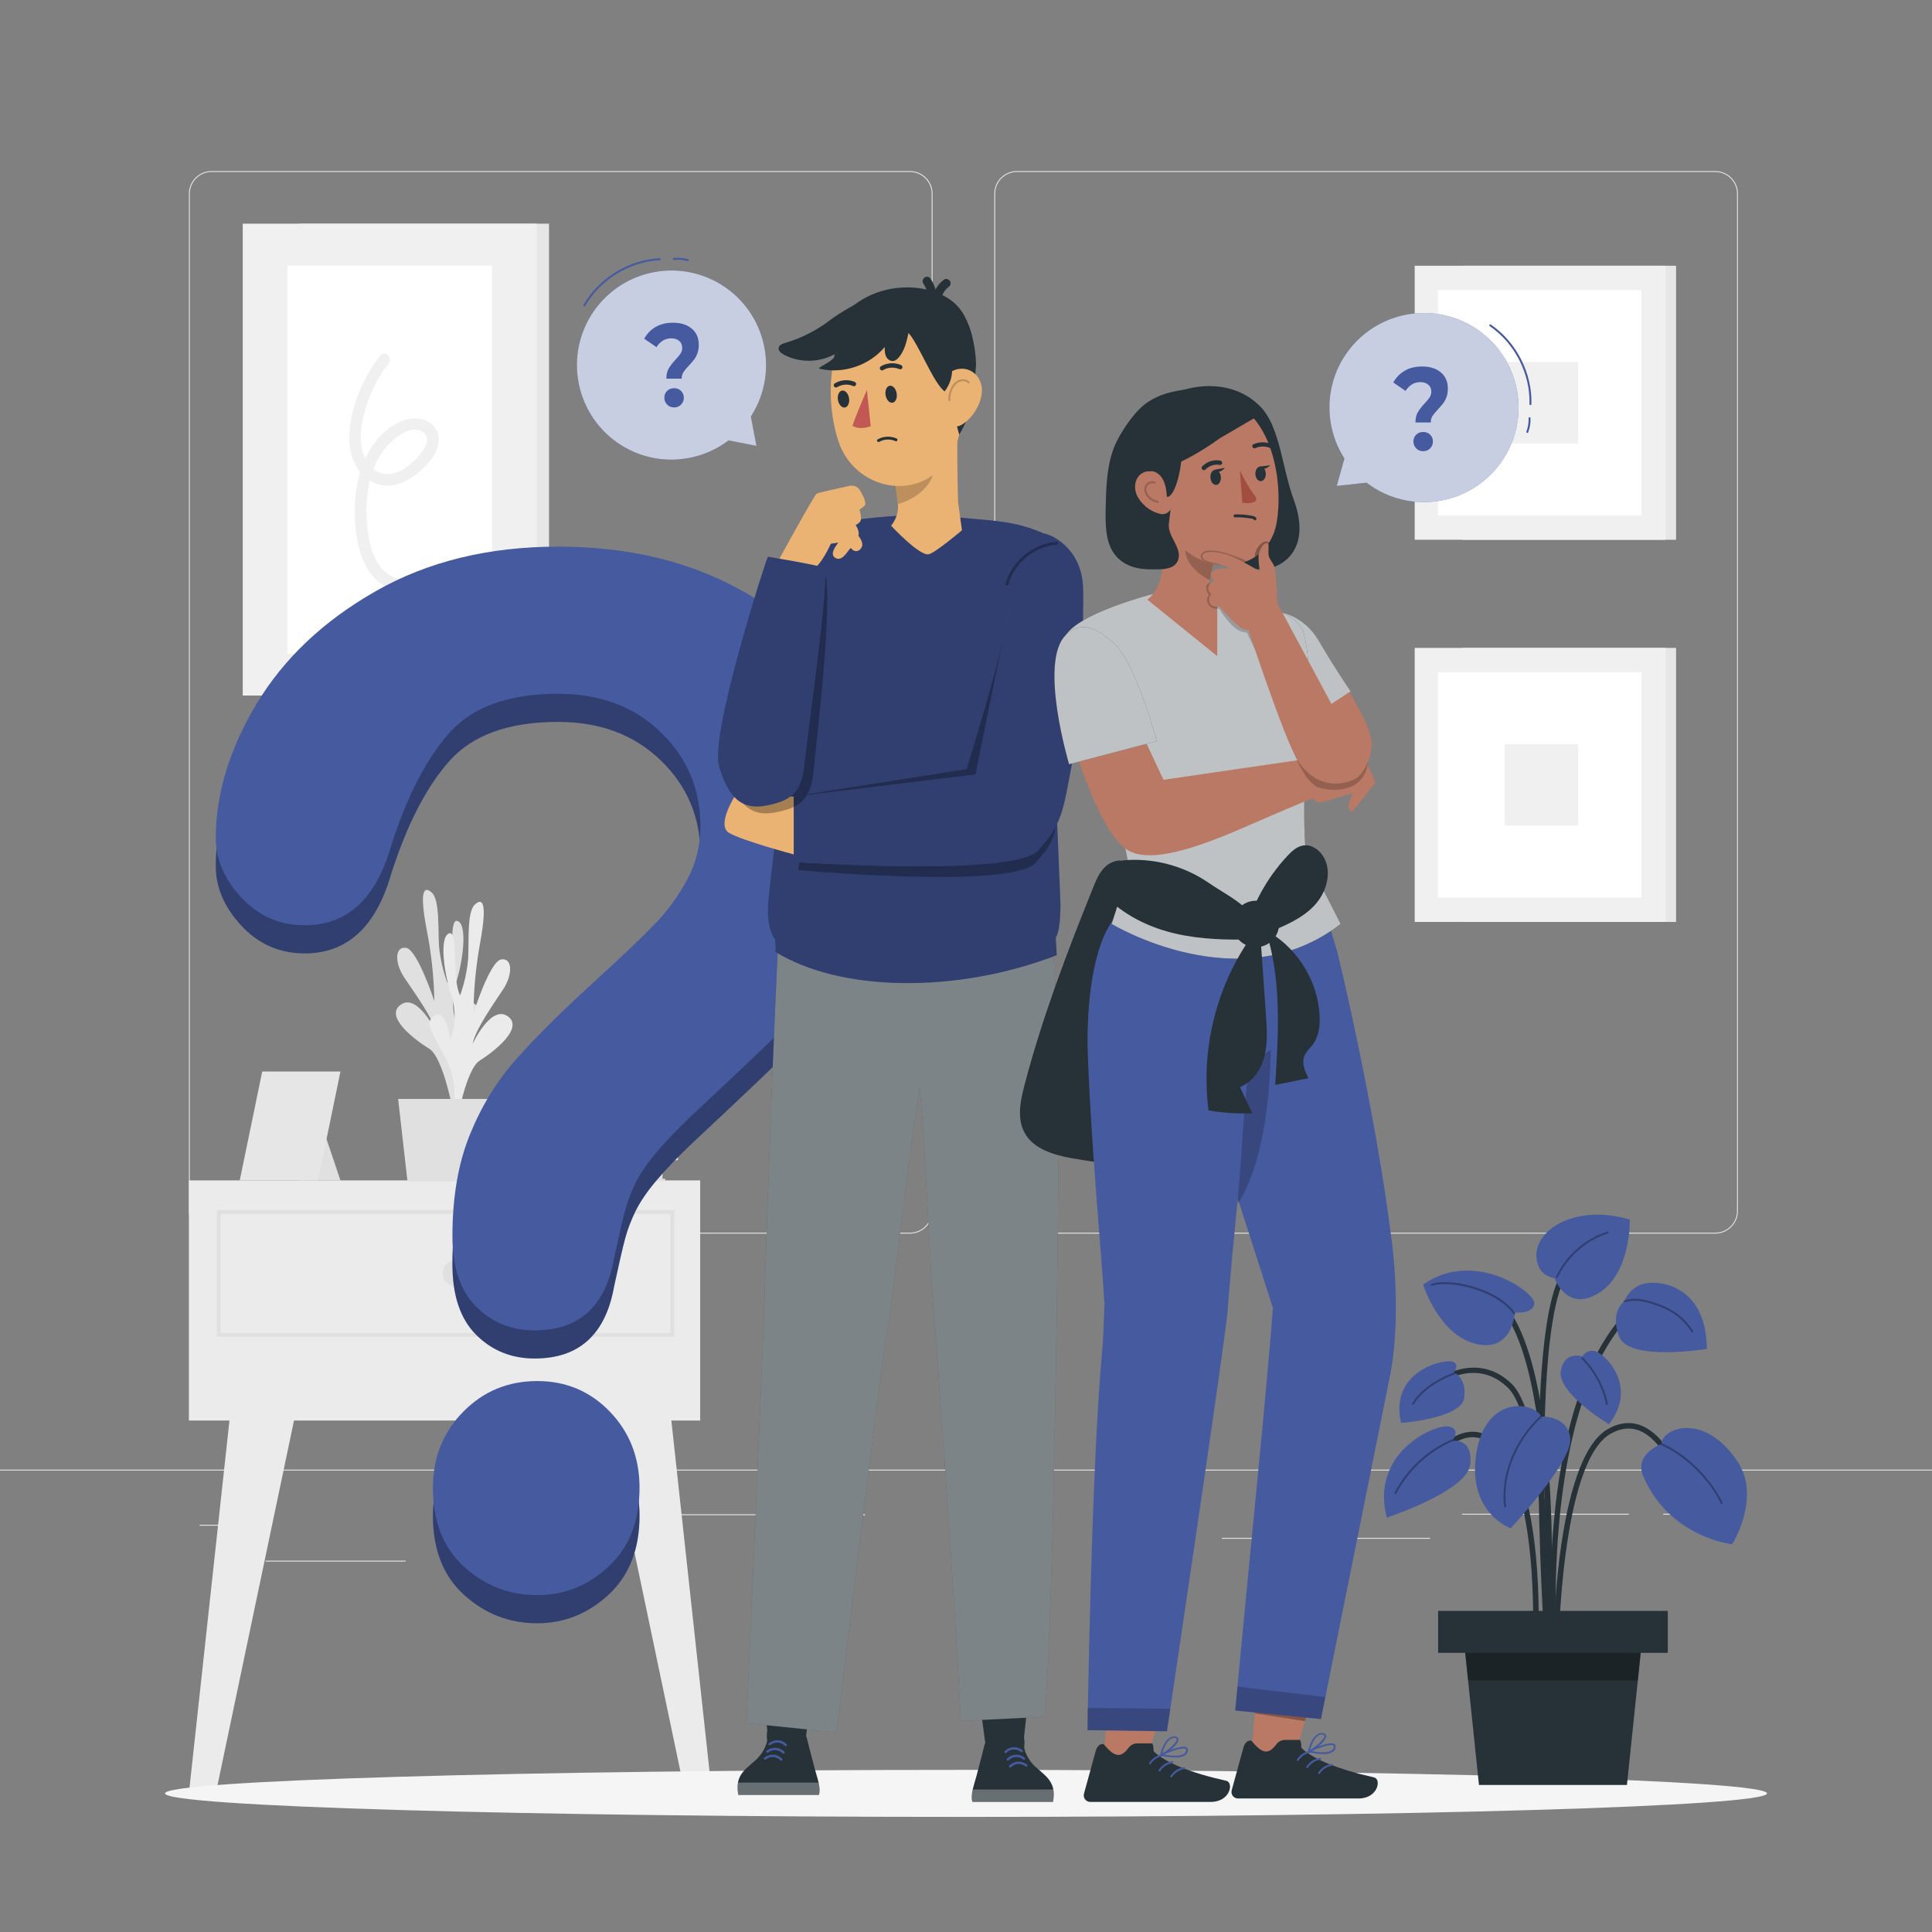 <svg xmlns="http://www.w3.org/2000/svg" viewBox="0 0 500 500"><rect x="0" y="0" width="500" height="500" fill="#808080" stroke="none"/><g id="freepik--background-complete--inject-1"><g><g><g><path d="M443.92,319.263h-180.746c-3.232,0-5.862-2.63-5.862-5.862V50.127c0-3.232,2.63-5.862,5.862-5.862h180.746c3.232,0,5.862,2.629,5.862,5.862V313.401c0,3.232-2.63,5.862-5.862,5.862ZM263.174,44.515c-3.095,0-5.612,2.518-5.612,5.612V313.401c0,3.095,2.518,5.612,5.612,5.612h180.746c3.095,0,5.612-2.518,5.612-5.612V50.127c0-3.094-2.518-5.612-5.612-5.612h-180.746Z" style="fill:#e0e0e0;"></path><path d="M235.493,319.263H54.746c-3.232,0-5.862-2.63-5.862-5.862V50.127c0-3.232,2.629-5.862,5.862-5.862H235.493c3.232,0,5.862,2.629,5.862,5.862V313.401c0,3.232-2.63,5.862-5.862,5.862ZM54.746,44.515c-3.094,0-5.612,2.518-5.612,5.612V313.401c0,3.095,2.518,5.612,5.612,5.612H235.493c3.095,0,5.612-2.518,5.612-5.612V50.127c0-3.094-2.518-5.612-5.612-5.612H54.746Z" style="fill:#e0e0e0;"></path></g><rect x="0" y="380.332" width="500" height=".25" style="fill:#e0e0e0;"></rect></g><rect x="51.672" y="394.597" width="16.06" height=".25" style="fill:#e0e0e0;"></rect><rect x="170.352" y="391.887" width="53.53" height=".25" style="fill:#e0e0e0;"></rect><rect x="68.732" y="403.887" width="36.25" height=".25" style="fill:#e0e0e0;"></rect><rect x="378.352" y="391.757" width="43.19" height=".25" style="fill:#e0e0e0;"></rect><rect x="430.452" y="391.757" width="6.33" height=".25" style="fill:#e0e0e0;"></rect><rect x="316.212" y="397.987" width="53.89" height=".25" style="fill:#e0e0e0;"></rect></g><g><g><rect x="77.312" y="57.889" width="64.777" height="122.118" style="fill:#e6e6e6;"></rect><rect x="62.819" y="57.889" width="76.091" height="122.118" style="fill:#f0f0f0;"></rect><rect x="74.384" y="68.736" width="52.924" height="100.424" style="fill:#fff;"></rect></g><path d="M98.435,91.991c-2.663,3.394-4.756,7.137-6.16,11.223-1.411,4.106-2.323,8.721-1.634,13.054,.588,3.694,2.78,7.272,6.326,8.755,3.812,1.595,7.814,.073,10.873-2.365,2.837-2.261,6.504-6.206,5.553-10.168-.991-4.131-5.924-4.948-9.327-3.562-7.815,3.183-11.522,12.159-12.117,20.018-.628,8.31,.72,22.008,10.987,23.855,1.888,.34,2.698-2.551,.798-2.893-7.323-1.317-8.59-10.26-8.848-16.343-.287-6.768,1.096-14.016,6.093-18.946,1.946-1.92,5.453-4.562,8.274-2.917,3.262,1.903-.472,5.995-2.162,7.631-2.15,2.08-5.216,4.023-8.327,3.157-2.928-.815-4.639-3.756-5.154-6.579-.703-3.85,.258-8.053,1.489-11.7,1.228-3.636,3.088-7.079,5.458-10.1,1.179-1.502-.93-3.64-2.121-2.121h0Z" style="fill:#f0f0f0;"></path></g><g><rect x="378.494" y="68.776" width="55.273" height="70.916" style="fill:#e6e6e6;"></rect><rect x="366.128" y="68.776" width="64.927" height="70.916" style="fill:#f0f0f0;"></rect><rect x="372.114" y="75.075" width="52.672" height="58.318" style="fill:#fff;"></rect><rect x="389.416" y="93.709" width="19.013" height="21.051" style="fill:#f0f0f0;"></rect></g><g><rect x="378.494" y="167.679" width="55.273" height="70.916" style="fill:#e6e6e6;"></rect><rect x="366.128" y="167.679" width="64.927" height="70.916" style="fill:#f0f0f0;"></rect><rect x="372.114" y="173.978" width="52.672" height="58.318" style="fill:#fff;"></rect><rect x="389.416" y="192.611" width="19.013" height="21.051" style="fill:#f0f0f0;"></rect></g><g><rect x="48.884" y="305.486" width="132.323" height="62.147" style="fill:#ebebeb;"></rect><polygon points="59.702 364.694 48.884 464.128 55.846 464.128 76.671 364.852 59.702 364.694" style="fill:#ebebeb;"></polygon><polygon points="173.427 364.694 184.245 464.128 177.284 464.128 156.459 364.852 173.427 364.694" style="fill:#ebebeb;"></polygon><g><polygon points="82.299 288.235 88.107 305.486 77.372 305.486 82.299 288.235" style="fill:#e0e0e0;"></polygon><polygon points="62.044 305.486 82.299 305.486 88.107 277.313 67.865 277.313 62.044 305.486" style="fill:#e6e6e6;"></polygon></g><g><path d="M119.133,287.004c-2.138-5.185-1.946-11.039,.527-16.073,4.242-7.905,5.481-9.855,2.635-11.488-2.846-1.634-3.926,6.376-3.926,6.376-1.349-3.617-1.487-7.574-.395-11.277,1.871-5.77,3.057-15.177,.474-16.178-2.582-1.001-.474,11.725-2.635,16.073-1.134-3.054-1.869-6.243-2.187-9.486-.29-4.638,.184-12.015-1.845-13.912-2.029-1.897-3.32-.606-1.344,9.617,1.197,6.078,1.858,12.25,1.976,18.444,0,0-4.4-13.412-7.351-13.807-2.951-.395-2.951,3.952-.421,7.72s7.404,10.54,8.221,13.991c0,0-4.848-10.091-9.169-6.982-4.321,3.109,3.768,9.169,7.378,11.383,3.61,2.213,6.139,16.02,6.139,16.02l1.923-.421Z" style="fill:#e0e0e0;"></path><path d="M116.208,290.192c2.069-5.204,1.81-11.046-.711-16.047-4.348-7.905-5.586-9.775-2.899-11.435,2.688-1.66,4.005,6.324,4.005,6.324,1.296-3.643,1.389-7.605,.264-11.304-1.95-5.744-3.241-15.124-.685-16.152,2.556-1.028,.632,11.699,2.898,16.02,1.1-3.068,1.8-6.265,2.082-9.512,.237-4.637-.316-12.015,1.687-13.938,2.002-1.923,3.32-.659,1.449,9.617-1.119,6.086-1.709,12.257-1.765,18.444,0,0,4.242-13.464,7.193-13.912,2.951-.448,3.004,3.926,.501,7.72-2.503,3.794-7.272,10.54-7.905,14.123,0,0,4.69-10.171,9.064-7.141,4.374,3.03-3.663,9.248-7.246,11.488-3.583,2.24-5.955,16.125-5.955,16.125l-1.976-.421Z" style="fill:#ebebeb;"></path><polygon points="132.861 284.395 103.034 284.395 105.458 305.738 130.463 305.738 132.861 284.395" style="fill:#e0e0e0;"></polygon></g><path d="M171.458,300.931v4.139h.668v.668h-30.937c-1.512,0-2.737-1.226-2.737-2.737s1.226-2.737,2.737-2.737h30.937v.668h-.668Z" style="fill:#e0e0e0;"></path><path d="M174.783,295.457v4.139h.668v.668h-30.937c-1.512,0-2.737-1.225-2.737-2.737s1.226-2.737,2.737-2.737h30.937v.668h-.668Z" style="fill:#e0e0e0;"></path><path d="M174.783,295.457v4.139h-14.954c-1.14-.007-2.062-.93-2.07-2.07-.007-1.136,.907-2.062,2.043-2.07,.009-0,.018-0,.027,0h14.954Z" style="fill:#fff; isolation:isolate;"></path><path d="M170.604,289.983v4.139h.668v.668h-30.937c-1.512,0-2.737-1.226-2.737-2.737s1.225-2.737,2.737-2.737h30.937v.668h-.668Z" style="fill:#e0e0e0;"></path><path d="M170.604,289.983v4.139h.668v.668h-15.555c-1.512,0-2.737-1.226-2.737-2.737s1.226-2.737,2.737-2.737h15.622v.668h-.734Z" style="fill:#e6e6e6; isolation:isolate;"></path><path d="M170.604,289.983v4.139h-14.887c-1.15,.03-2.106-.879-2.136-2.029l-.001-.028c-.016-1.135,.892-2.069,2.028-2.084,.036-.001,.072-0,.109,.001h14.887Z" style="fill:#fff; isolation:isolate;"></path><path d="M174.511,345.96H56.109v-32.804h118.402v32.804Zm-117.402-1h116.402v-30.804H57.109v30.804Z" style="fill:#e0e0e0;"></path><path d="M121.356,329.558c0,1.882-1.526,3.408-3.408,3.408-1.882,0-3.408-1.526-3.408-3.408,0-1.882,1.526-3.408,3.408-3.408,1.882,0,3.408,1.526,3.408,3.408Z" style="fill:#e0e0e0;"></path></g></g><g id="freepik--Shadow--inject-1"><path d="M457.297,464.128c0,3.361-92.81,6.086-207.297,6.086s-207.297-2.725-207.297-6.086,92.81-6.086,207.297-6.086,207.297,2.725,207.297,6.086Z" style="fill:#f5f5f5;"></path></g><g id="freepik--Question_Mark--inject-1"><g><g><path d="M139.042,420.096c-7.224,0-13.53-2.44-18.918-7.319-5.388-4.879-8.082-11.701-8.082-20.474,0-7.782,2.605-14.329,7.816-19.641,5.21-5.309,11.605-7.968,19.184-7.968,7.46,0,13.737,2.658,18.829,7.968,5.092,5.312,7.638,11.858,7.638,19.641,0,8.647-2.664,15.443-7.993,20.382-5.329,4.939-11.487,7.412-18.474,7.412Z" style="fill:#465A9F;"></path><path d="M55.846,224.176c0-11.429,3.518-23.008,10.553-34.737,7.035-11.729,17.299-21.444,30.793-29.143,13.494-7.697,29.236-11.549,47.227-11.549,16.723,0,31.485,3.221,44.287,9.654,12.802,6.436,22.691,15.188,29.669,26.256,6.977,11.07,10.466,23.098,10.466,36.091,0,10.226-1.989,19.191-5.968,26.888-3.979,7.699-8.707,14.346-14.185,19.94-5.478,5.594-15.31,15.008-29.496,28.241-3.921,3.729-7.064,7.01-9.428,9.835-2.364,2.827-4.123,5.414-5.276,7.76s-2.047,4.692-2.682,7.038c-.634,2.346-1.586,6.469-2.854,12.361-2.191,12.514-9.053,18.767-20.586,18.767-5.997,0-11.043-2.045-15.137-6.135-4.094-4.088-6.141-10.166-6.141-18.226,0-10.105,1.499-18.858,4.498-26.256,2.999-7.399,6.978-13.895,11.937-19.489,4.959-5.594,11.648-12.241,20.067-19.94,7.381-6.737,12.715-11.82,16.002-15.248s6.055-7.246,8.304-11.459c2.249-4.211,3.373-8.78,3.373-13.714,0-9.624-3.431-17.745-10.293-24.361-6.862-6.614-15.714-9.925-26.555-9.925-12.686,0-22.028,3.338-28.025,10.015-5.997,6.677-11.072,16.512-15.223,29.504-3.921,13.597-11.36,20.391-22.316,20.391-6.458,0-11.908-2.373-16.348-7.128-4.44-4.752-6.66-9.895-6.66-15.429Z" style="fill:#465A9F;"></path></g><g style="opacity:.3;"><path d="M139.042,420.096c-7.224,0-13.53-2.44-18.918-7.319-5.388-4.879-8.082-11.701-8.082-20.474,0-7.782,2.605-14.329,7.816-19.641,5.21-5.309,11.605-7.968,19.184-7.968,7.46,0,13.737,2.658,18.829,7.968,5.092,5.312,7.638,11.858,7.638,19.641,0,8.647-2.664,15.443-7.993,20.382-5.329,4.939-11.487,7.412-18.474,7.412Z"></path><path d="M55.846,224.176c0-11.429,3.518-23.008,10.553-34.737,7.035-11.729,17.299-21.444,30.793-29.143,13.494-7.697,29.236-11.549,47.227-11.549,16.723,0,31.485,3.221,44.287,9.654,12.802,6.436,22.691,15.188,29.669,26.256,6.977,11.07,10.466,23.098,10.466,36.091,0,10.226-1.989,19.191-5.968,26.888-3.979,7.699-8.707,14.346-14.185,19.94-5.478,5.594-15.31,15.008-29.496,28.241-3.921,3.729-7.064,7.01-9.428,9.835-2.364,2.827-4.123,5.414-5.276,7.76s-2.047,4.692-2.682,7.038c-.634,2.346-1.586,6.469-2.854,12.361-2.191,12.514-9.053,18.767-20.586,18.767-5.997,0-11.043-2.045-15.137-6.135-4.094-4.088-6.141-10.166-6.141-18.226,0-10.105,1.499-18.858,4.498-26.256,2.999-7.399,6.978-13.895,11.937-19.489,4.959-5.594,11.648-12.241,20.067-19.94,7.381-6.737,12.715-11.82,16.002-15.248s6.055-7.246,8.304-11.459c2.249-4.211,3.373-8.78,3.373-13.714,0-9.624-3.431-17.745-10.293-24.361-6.862-6.614-15.714-9.925-26.555-9.925-12.686,0-22.028,3.338-28.025,10.015-5.997,6.677-11.072,16.512-15.223,29.504-3.921,13.597-11.36,20.391-22.316,20.391-6.458,0-11.908-2.373-16.348-7.128-4.44-4.752-6.66-9.895-6.66-15.429Z"></path></g><g><path d="M139.042,412.817c-7.224,0-13.53-2.44-18.918-7.319-5.388-4.879-8.082-11.702-8.082-20.474,0-7.782,2.605-14.329,7.816-19.641,5.21-5.309,11.605-7.968,19.184-7.968,7.46,0,13.737,2.658,18.829,7.968,5.092,5.312,7.638,11.858,7.638,19.641,0,8.647-2.664,15.443-7.993,20.382-5.329,4.939-11.487,7.412-18.474,7.412Z" style="fill:#465A9F;"></path><path d="M55.846,216.898c0-11.429,3.518-23.008,10.553-34.737,7.035-11.73,17.299-21.444,30.793-29.143,13.494-7.697,29.236-11.549,47.227-11.549,16.723,0,31.485,3.221,44.287,9.654,12.802,6.436,22.691,15.188,29.669,26.256,6.977,11.07,10.466,23.098,10.466,36.091,0,10.226-1.989,19.191-5.968,26.888-3.979,7.699-8.707,14.346-14.185,19.94-5.478,5.594-15.31,15.008-29.496,28.241-3.921,3.729-7.064,7.01-9.428,9.835-2.364,2.827-4.123,5.414-5.276,7.76s-2.047,4.692-2.682,7.038c-.634,2.346-1.586,6.469-2.854,12.361-2.191,12.514-9.053,18.767-20.586,18.767-5.997,0-11.043-2.045-15.137-6.135-4.094-4.088-6.141-10.166-6.141-18.226,0-10.105,1.499-18.858,4.498-26.256s6.978-13.895,11.937-19.489c4.959-5.594,11.648-12.241,20.067-19.94,7.381-6.737,12.715-11.82,16.002-15.248,3.287-3.429,6.055-7.246,8.304-11.459,2.249-4.211,3.373-8.78,3.373-13.714,0-9.624-3.431-17.745-10.293-24.361-6.862-6.614-15.714-9.925-26.555-9.925-12.686,0-22.028,3.338-28.025,10.015-5.997,6.677-11.072,16.512-15.223,29.504-3.921,13.597-11.36,20.391-22.316,20.391-6.458,0-11.908-2.373-16.348-7.128-4.44-4.752-6.66-9.895-6.66-15.429Z" style="fill:#465A9F;"></path></g></g></g><g id="freepik--Speech_Bubble_2--inject-1"><g><g><path d="M383.052,85.786c-10.874-8.024-26.195-5.714-34.219,5.161-6.195,8.395-6.206,19.428-.896,27.72l-1.977,7.079,7.72-.837c.108,.083,.204,.176,.314,.257,10.874,8.024,26.195,5.713,34.219-5.161,8.024-10.875,5.714-26.195-5.161-34.219Z" style="fill:#465A9F;"></path><path d="M383.052,85.786c-10.874-8.024-26.195-5.714-34.219,5.161-6.195,8.395-6.206,19.428-.896,27.72l-1.977,7.079,7.72-.837c.108,.083,.204,.176,.314,.257,10.874,8.024,26.195,5.713,34.219-5.161,8.024-10.875,5.714-26.195-5.161-34.219Z" style="fill:#fff; opacity:.7;"></path><path d="M396.079,104.835h-.008c-.138-.004-.246-.12-.242-.257,.232-7.838-3.807-15.755-10.288-20.168-.114-.078-.144-.233-.066-.347,.078-.115,.233-.143,.348-.066,6.619,4.507,10.743,12.591,10.507,20.596-.004,.136-.115,.243-.25,.243Z" style="fill:#465A9F;"></path><path d="M395.261,112.046c-.03,0-.061-.005-.09-.017-.129-.05-.193-.194-.144-.323,.422-1.095,.617-2.293,.565-3.466-.006-.138,.101-.255,.239-.261,.141-.004,.255,.101,.261,.239,.055,1.242-.152,2.51-.599,3.668-.038,.099-.133,.16-.233,.16Z" style="fill:#465A9F;"></path></g><path d="M366.935,106.677c.412-.7,1.013-1.472,1.801-2.317,.579-.618,1.003-1.138,1.275-1.56,.272-.422,.408-.901,.408-1.437,0-.761-.259-1.364-.776-1.807-.517-.443-1.205-.664-2.064-.664-.825,0-1.556,.201-2.196,.603-.64,.401-1.179,.963-1.617,1.683l-3.182-2.193c.737-1.318,1.731-2.338,2.984-3.059,1.253-.721,2.739-1.081,4.457-1.081,2.016,0,3.633,.505,4.851,1.514,1.218,1.009,1.827,2.409,1.827,4.202,0,.845-.118,1.586-.355,2.224-.237,.638-.525,1.179-.868,1.621-.341,.443-.784,.953-1.327,1.53-.648,.679-1.122,1.251-1.42,1.714-.298,.463-.448,1.024-.448,1.684h-3.97c0-1.071,.205-1.956,.617-2.657Zm-.42,9.364c-.482-.488-.724-1.083-.724-1.784,0-.7,.236-1.286,.71-1.756,.473-.47,1.079-.705,1.814-.705,.737,0,1.341,.236,1.814,.705,.473,.47,.71,1.056,.71,1.756,0,.701-.24,1.296-.723,1.784s-1.082,.732-1.801,.732c-.718,0-1.319-.244-1.8-.732Z" style="fill:#465A9F;"></path></g></g><g id="freepik--Speech_Bubble_1--inject-1"><g><g><path d="M153.013,81.545c-7.146,11.471-3.641,26.563,7.83,33.709,8.855,5.517,19.855,4.662,27.705-1.281l7.212,1.415-1.44-7.631c.074-.114,.159-.217,.232-.333,7.146-11.471,3.64-26.562-7.83-33.709-11.471-7.146-26.563-3.641-33.709,7.83Z" style="fill:#465A9F;"></path><path d="M153.013,81.545c-7.146,11.471-3.641,26.563,7.83,33.709,8.855,5.517,19.855,4.662,27.705-1.281l7.212,1.415-1.44-7.631c.074-.114,.159-.217,.232-.333,7.146-11.471,3.64-26.562-7.83-33.709-11.471-7.146-26.563-3.641-33.709,7.83Z" style="fill:#fff; opacity:.7;"></path><path d="M151.229,79.298c-.042,0-.085-.011-.124-.033-.12-.069-.162-.222-.093-.341,3.974-6.953,11.71-11.699,19.709-12.09,.128-.012,.255,.099,.262,.237,.007,.138-.1,.255-.237,.262-7.832,.384-15.407,5.031-19.298,11.839-.046,.081-.131,.126-.217,.126Z" style="fill:#465A9F;"></path><path d="M177.985,67.584c-.023,0-.047-.003-.071-.01-1.126-.335-2.336-.437-3.5-.291-.139,.019-.262-.081-.279-.217-.017-.137,.08-.262,.217-.279,1.23-.153,2.513-.047,3.704,.308,.132,.04,.208,.179,.168,.311-.032,.108-.132,.179-.24,.179Z" style="fill:#465A9F;"></path></g><path d="M173.072,95.348c.412-.7,1.013-1.472,1.801-2.317,.579-.618,1.003-1.138,1.275-1.56,.273-.422,.408-.901,.408-1.437,0-.761-.259-1.364-.776-1.807-.517-.443-1.205-.664-2.064-.664-.825,0-1.556,.201-2.196,.603-.64,.401-1.179,.963-1.617,1.683l-3.182-2.193c.737-1.318,1.731-2.338,2.985-3.059,1.253-.721,2.739-1.081,4.457-1.081,2.016,0,3.633,.505,4.851,1.514,1.218,1.009,1.827,2.409,1.827,4.202,0,.845-.118,1.586-.355,2.224-.237,.638-.526,1.179-.868,1.621-.341,.443-.784,.953-1.327,1.53-.648,.68-1.122,1.251-1.42,1.714-.298,.463-.448,1.025-.448,1.684h-3.97c0-1.071,.205-1.956,.617-2.657Zm-.42,9.364c-.482-.488-.724-1.083-.724-1.784,0-.7,.236-1.286,.71-1.756,.473-.47,1.079-.705,1.814-.705,.737,0,1.341,.236,1.814,.705,.473,.47,.71,1.056,.71,1.756,0,.701-.24,1.296-.723,1.784-.482,.489-1.082,.732-1.801,.732-.718,0-1.319-.244-1.8-.732Z" style="fill:#465A9F;"></path></g></g><g id="freepik--Plant--inject-1"><g><g><g><path d="M401.135,423.737c-.018-.557-1.891-55.838-10.883-64.582-8.746-8.502-18.784-.316-19.206,.036l-.901-1.08c.114-.096,11.442-9.343,21.088,.036,9.396,9.137,11.234,63.248,11.308,65.547l-1.406,.044Z" style="fill:#263238;"></path><path d="M401.907,434.601c-.065-.661-6.146-66.366,17.85-93.904l1.061,.923c-23.598,27.082-17.573,92.189-17.51,92.843l-1.4,.137Z" style="fill:#263238;"></path><path d="M401.02,427.651l-1.405-.093c.049-.745,4.696-74.698-12.905-90.886l.952-1.036c18.094,16.644,13.559,88.946,13.357,92.016Z" style="fill:#263238;"></path><path d="M403.311,427.61l-1.407-.011c.017-2.037,.581-49.952,14.191-57.751,3.026-1.736,5.988-2.024,8.806-.859,8.23,3.405,12.308,18.051,12.478,18.673l-1.358,.371c-.04-.146-4.067-14.604-11.66-17.743-2.393-.988-4.939-.727-7.567,.779-12.915,7.401-13.479,56.051-13.483,56.542Z" style="fill:#263238;"></path><path d="M398.01,427.644l-1.404-.08c.021-.378,2.053-37.864-8.063-51.072-2.451-3.2-5.112-4.725-7.923-4.528-6.629,.463-12.187,10.163-12.242,10.261l-1.226-.693c.241-.426,5.984-10.455,13.368-10.972,3.304-.235,6.383,1.476,9.141,5.077,10.434,13.621,8.441,50.446,8.351,52.006Z" style="fill:#263238;"></path><path d="M400.229,432.743c-.276-3.637-6.614-89.23,4.538-104.312l1.131,.835c-10.843,14.666-4.333,102.485-4.266,103.37l-1.403,.107Z" style="fill:#263238;"></path></g><path d="M429.953,373.715s-7.117,2.63-4.701,8.289c6.808,15.945,23.034,17.644,23.034,17.644,0,0,7.614-12.053,1.373-21.415-8.604-12.907-19.525-8.685-19.706-4.518Z" style="fill:#465A9F;"></path><path d="M398.85,366.579s7.124-.298,7.529,5.841c.405,6.139-15.433,23.125-15.433,23.125,0,0-11.302-4.086-8.875-19.407,2.428-15.321,15.009-13.336,16.779-9.559Z" style="fill:#465A9F;"></path><path d="M402.304,330.8s-2.992-.368-4.117-3.061c-3.356-8.032,8.178-16.692,23.6-12.116,0,0,.408,13.571-7.89,18.923-8.299,5.353-11.592-3.746-11.592-3.746Z" style="fill:#465A9F;"></path><path d="M375.876,372.886s2.482-3.404-1.269-3.738c-3.751-.334-19.99,6.943-15.72,23.6,0,0,20.886-6.813,21.611-13.786,.725-6.974-4.622-6.076-4.622-6.076Z" style="fill:#465A9F;"></path><path d="M420.407,336.759s.938-3.091,4.476-4.383c3.538-1.292,16.679-.481,16.86,16.713,0,0-20.216,3.36-22.718-3.19-2.502-6.549,1.383-9.141,1.383-9.141Z" style="fill:#465A9F;"></path><path d="M409.494,351.047s1.359-2.357,3.956-1.095c2.597,1.261,10.255,9.14,2.953,18.652,0,0-13.569-8.158-12.46-13.884,1.022-5.277,5.55-3.672,5.55-3.672Z" style="fill:#465A9F;"></path><path d="M376.252,355.194s1.959-2.568-.91-2.886c-2.87-.318-15.731,3.115-12.735,15.953,0,0,15.668-1.177,16.339-6.511,.671-5.333-2.694-6.556-2.694-6.556Z" style="fill:#465A9F;"></path><polygon points="421.051 461.951 382.756 461.951 378.624 422.325 425.182 422.325 421.051 461.951" style="fill:#263238;"></polygon><rect x="372.185" y="416.897" width="59.437" height="10.857" style="fill:#263238;"></rect></g><path d="M389.547,390.137c-.123,0-.23-.09-.248-.215-1.121-7.977,2.65-17.432,9.384-23.528,.102-.093,.26-.085,.354,.018,.093,.103,.085,.261-.018,.354-6.616,5.99-10.323,15.268-9.224,23.087,.019,.137-.076,.264-.213,.283-.012,.001-.023,.002-.035,.002Z" style="opacity:.3;"></path><path d="M415.88,363.66c-.117,0-.222-.082-.245-.201-.88-4.414-3.123-8.592-6.316-11.764-.099-.098-.099-.256-.002-.354,.098-.1,.256-.098,.354-.002,3.264,3.242,5.556,7.511,6.455,12.021,.027,.136-.061,.267-.196,.294-.017,.003-.033,.005-.049,.005Z" style="opacity:.3;"></path><path d="M445.589,389.261c-.093,0-.182-.052-.225-.141-3.128-6.424-9.218-12.382-15.514-15.177-.126-.056-.183-.204-.127-.33s.205-.182,.33-.127c6.397,2.841,12.583,8.892,15.76,15.415,.061,.124,.009,.273-.115,.334-.035,.018-.072,.025-.109,.025Z" style="opacity:.3;"></path><path d="M437.968,344.819c-.083,0-.164-.041-.212-.116-1.832-2.906-4.608-5.181-7.817-6.404-3.402-1.298-6.263-2.218-9.463-1.3-.14,.04-.272-.039-.31-.171-.038-.133,.039-.271,.171-.31,3.356-.961,6.289-.019,9.779,1.313,3.311,1.262,6.174,3.607,8.063,6.604,.073,.117,.038,.271-.078,.346-.042,.025-.088,.038-.134,.038Z" style="opacity:.3;"></path><path d="M392.051,339.656s4.743,.566,5.018-2.339c.275-2.905-15.68-14.21-28.772-4.864,0,0,4.03,12.965,13.62,15.325,9.589,2.36,10.135-8.122,10.135-8.122Z" style="fill:#465A9F;"></path><path d="M391.904,340.143c-.076,0-.151-.035-.2-.101-4.791-6.438-16.934-8.8-21.117-7.286-.13,.045-.273-.021-.32-.15-.047-.13,.021-.273,.15-.32,4.243-1.536,16.592,.609,21.688,7.458,.083,.111,.06,.268-.051,.35-.045,.034-.098,.05-.149,.05Z" style="opacity:.3;"></path><path d="M365.718,363.507c-.045,0-.09-.012-.13-.036-.118-.072-.155-.226-.084-.344,2.688-4.41,7.923-6.865,10.805-7.936,.126-.048,.273,.018,.321,.147,.048,.129-.018,.273-.147,.321-2.82,1.048-7.942,3.445-10.551,7.727-.048,.077-.13,.12-.214,.12Z" style="opacity:.3;"></path><path d="M361.119,386.676c-.039,0-.079-.009-.115-.028-.123-.063-.17-.215-.106-.337,3.233-6.199,8.556-11.119,14.988-13.854,.127-.05,.272,.004,.328,.133,.054,.127-.006,.273-.133,.328-6.234,2.65-11.606,7.616-14.74,13.624-.045,.086-.132,.135-.222,.135Z" style="opacity:.3;"></path><path d="M402.933,330.727c-.036,0-.071-.008-.106-.023-.125-.059-.179-.208-.12-.333,2.559-5.465,7.521-9.817,13.275-11.643,.129-.039,.271,.031,.313,.163,.042,.131-.031,.271-.163,.313-5.622,1.784-10.472,6.037-12.973,11.379-.043,.09-.133,.144-.227,.144Z" style="opacity:.3;"></path><polygon points="379.19 427.754 379.932 434.868 423.874 434.868 424.617 427.745 379.19 427.754" style="opacity:.3;"></polygon></g></g><g id="freepik--Character_1--inject-1"><g><g><polygon points="251.363 424.445 255.261 453.048 264.583 453.519 267.601 425.945 251.363 424.445" style="fill:#263238;"></polygon><path d="M272.519,466.327h-20.85s-.455-.876,.065-3.207c.079-.363,.183-.762,.318-1.198,.007-.022,.012-.043,.019-.065,.195-.645,.419-1.439,.657-2.295,.955-3.49,2.079-8.052,2.079-8.052,0,0,3.469-7.427,7.527-5.572,3.561,1.626,2.716,6.281,2.716,6.281,0,0,.349,2.733,3.048,5.144,1.669,1.489,3.329,2.642,4.128,4.494,.149,.346,.267,.714,.351,1.114,.01,.048,.019,.099,.027,.149,.166,.893,.156,1.939-.084,3.207Z" style="fill:#263238;"></path><path d="M251.734,463.12c-.52,2.331-.065,3.207-.065,3.207h20.85c.241-1.268,.25-2.314,.084-3.207h-20.869Z" style="fill:#fff; opacity:.3;"></path><path d="M264.21,453.389c-1.173-.914-2.711-.795-3.766,.234-.284,.277-.719-.158-.435-.435,1.316-1.284,3.196-1.356,4.636-.234,.312,.243-.126,.676-.435,.435h0Z" style="fill:#465A9F;"></path><path d="M264.799,455.336c-1.173-.914-2.712-.795-3.766,.234-.284,.277-.719-.158-.435-.435,1.317-1.284,3.196-1.356,4.637-.234,.312,.243-.126,.676-.435,.435h0Z" style="fill:#465A9F;"></path><path d="M265.39,457.127c-1.173-.914-2.711-.795-3.766,.234-.283,.277-.719-.158-.435-.435,1.317-1.284,3.196-1.356,4.636-.234,.312,.243-.126,.676-.435,.435h0Z" style="fill:#465A9F;"></path></g><g><polygon points="212.229 422.655 208.33 451.257 199.009 451.728 195.99 424.155 212.229 422.655" style="fill:#263238;"></polygon><path d="M191.072,464.537h20.85s.455-.876-.065-3.207c-.079-.363-.183-.762-.317-1.198-.007-.022-.012-.043-.019-.065-.195-.645-.419-1.439-.657-2.295-.955-3.49-2.079-8.051-2.079-8.051,0,0-3.469-7.427-7.527-5.572-3.561,1.626-2.716,6.281-2.716,6.281,0,0-.349,2.733-3.048,5.144-1.669,1.489-3.329,2.642-4.128,4.494-.149,.346-.267,.714-.351,1.114-.009,.048-.019,.099-.026,.149-.166,.893-.156,1.939,.084,3.207Z" style="fill:#263238;"></path><path d="M211.857,461.33c.52,2.331,.065,3.207,.065,3.207h-20.85c-.241-1.268-.25-2.314-.084-3.207h20.869Z" style="fill:#fff; opacity:.3;"></path><path d="M199.381,451.599c1.173-.914,2.711-.795,3.766,.234,.284,.277,.719-.158,.435-.435-1.317-1.284-3.196-1.356-4.636-.234-.312,.243,.126,.676,.435,.435h0Z" style="fill:#465A9F;"></path><path d="M198.793,453.546c1.173-.914,2.712-.795,3.766,.234,.284,.277,.719-.158,.435-.435-1.317-1.284-3.196-1.356-4.637-.234-.312,.243,.126,.676,.435,.435h0Z" style="fill:#465A9F;"></path><path d="M198.202,455.336c1.173-.914,2.711-.795,3.766,.234,.283,.277,.719-.158,.435-.435-1.317-1.284-3.196-1.356-4.636-.234-.312,.243,.126,.676,.435,.435h0Z" style="fill:#465A9F;"></path></g><g><path d="M271.781,236.678l-43.361,2.584-26.526-4.581s-1.801,30.294-4.067,102.276c-.494,15.697-4.643,109.01-4.643,109.01l23.318,2.376s11.582-96.781,13.352-105.233c1.065-5.084,5.04-43.251,8.199-61.496,1.53,15.216,2.794,51.939,3.951,61.819,0,0,5.788,79.423,6.608,101.953l21.735-1.079c2.682-30.931,3.592-143.598,3.592-143.598l-.004-.002c1.504-23.597-2.155-64.028-2.155-64.028Z" style="fill:#263238;"></path><path d="M271.781,236.678l-43.361,2.584-26.526-4.581s-1.801,30.294-4.067,102.276c-.494,15.697-4.643,109.01-4.643,109.01l23.318,2.376s11.582-96.781,13.352-105.233c1.065-5.084,5.04-43.251,8.199-61.496,1.53,15.216,2.794,51.939,3.951,61.819,0,0,5.788,79.423,6.608,101.953l21.735-1.079c2.682-30.931,3.592-143.598,3.592-143.598l-.004-.002c1.504-23.597-2.155-64.028-2.155-64.028Z" style="fill:#fff; opacity:.4;"></path></g><g><g><path d="M219.245,134.738c4.028-.25,14.378-2.369,29.256-.785,7.744,.825,14.068,.644,22.013,4.292l3.928,95.361c.059,7.88-1.206,8.983-1.206,8.983,0,0,.227,4.475,.244,4.613-26.148,10.105-56.263,9.446-72.918-.933,.393,.065,0-3.232,0-3.232,0,0-2.511-2.545-1.651-10.643,2.868-27.021,9.154-70.575,13.614-94.876,.118-.6,6.11-2.742,6.72-2.78Z" style="fill:#465A9F;"></path><path d="M219.245,134.738c4.028-.25,14.378-2.369,29.256-.785,7.744,.825,14.068,.644,22.013,4.292l3.928,95.361c.059,7.88-1.206,8.983-1.206,8.983,0,0,.227,4.475,.244,4.613-26.148,10.105-56.263,9.446-72.918-.933,.393,.065,0-3.232,0-3.232,0,0-2.511-2.545-1.651-10.643,2.868-27.021,9.154-70.575,13.614-94.876,.118-.6,6.11-2.742,6.72-2.78Z" style="opacity:.3;"></path></g><path d="M267.655,143.464c-1.032,0-5.23,9.738-7.912,21.547-2.682,11.809-9.587,34.033-9.587,34.033l-41.198,6.499-2.366,19.64s54.981,5.036,61.377-1.853c6.395-6.888,4.651-8.214,6.971-20.458,2.069-10.919,3.167-38.341,2.841-45.62-.464-10.385-8.703-13.76-10.127-13.788Z" style="opacity:.3;"></path></g><g><path d="M190.48,205.543s-5.285,7.996-1.762,10.029c3.524,2.033,16.733,5.556,16.733,5.556v-14.973l-14.971-.613Z" style="fill:#ebb373;"></path><g><path d="M270.165,138.089c-1.032,0-6.743,10.598-9.425,22.407s-8.252,39.953-8.252,39.953l-47.037,5.708v16.926s56.733,3.936,63.129-2.952c6.395-6.888,6.551-10.389,8.871-22.633,2.069-10.919,3.167-38.341,2.841-45.62-.464-10.385-8.703-13.76-10.127-13.788Z" style="fill:#465A9F;"></path><path d="M270.165,138.089c-1.032,0-6.743,10.598-9.425,22.407s-8.252,39.953-8.252,39.953l-47.037,5.708v16.926s56.733,3.936,63.129-2.952c6.395-6.888,6.551-10.389,8.871-22.633,2.069-10.919,3.167-38.341,2.841-45.62-.464-10.385-8.703-13.76-10.127-13.788Z" style="opacity:.3;"></path></g><path d="M260.955,151.243c1.581-5.561,6.737-9.822,12.506-10.293,.478-.039,.482-.789,0-.75-6.105,.498-11.552,4.944-13.229,10.843-.132,.465,.591,.664,.723,.199h0Z" style="opacity:.3;"></path></g><g><path d="M222.426,131.912s.749,2.288,.21,3.027c-.539,.739-1.198,.911-1.198,.911,0,0,1.153,1.714,.696,2.8,0,0,1.73,1.943,.697,3.257-1.034,1.314-2.171,.571-2.531,0-.359-.571-1.917,3.464-3.893,2.589-1.976-.875-.06-3.218,.539-4.075l-1.917,.286s-2.815,6.285-4.911,6.571-7.835-.307-8.35-2.782c0,0,8.96-16.383,9.582-16.739,.458-.262,5.767-1.424,8.54-2.02,1.032-.222,2.087,.222,2.62,1.093,.884,1.443,1.949,3.529,1.159,4.132l-1.244,.95" style="fill:#ebb373;"></path><path d="M201.097,145.86c-.486,.695-15.083,45.878-12.655,54.216,2.428,8.339,6.07,11.35,12.14,10.192,6.07-1.158,9.226-3.011,9.955-10.655,.728-7.644,5.881-50.06,2.322-52.269-1.709-1.061-11.762-1.484-11.762-1.484Z" style="opacity:.3;"></path><g><path d="M198.732,144.086c-.486,.695-15.083,45.878-12.655,54.216,2.428,8.339,6.07,11.35,12.14,10.192,6.07-1.158,9.226-3.011,9.955-10.655,.728-7.644,6.915-50.155,5.053-50.916-1.862-.761-14.492-2.837-14.492-2.837Z" style="fill:#465A9F;"></path><path d="M198.732,144.086c-.486,.695-15.083,45.878-12.655,54.216,2.428,8.339,6.07,11.35,12.14,10.192,6.07-1.158,9.226-3.011,9.955-10.655,.728-7.644,6.915-50.155,5.053-50.916-1.862-.761-14.492-2.837-14.492-2.837Z" style="opacity:.3;"></path></g></g><g><path d="M248.954,137.229s-6.792,5.765-8.564,6.204c-2.383,.59-9.767-7.375-9.767-7.375,2.931-3.806,1.51-6.729,.854-11.109l18.68-18.041s-1.946-.045-1.957,0c-.477,1.568-.589,11.072-.246,23.093l1,7.227Z" style="fill:#ebb373;"></path><g><g style="opacity:.2;"><path d="M240.963,124.062c-1.568,3.061-5.031,5.428-8.512,6.376-.027-.324-.153-.79-.194-1.109-.062-.502-.253-1.246-.354-1.766-.129-.636-.288-1.322-.484-1.965-.095-.251-.189-.188-.284-.438l-.195-.516,9.7-6.242c1.016,.413,1.582,3.177,.321,5.66Z"></path></g><path d="M248.817,94.477c-.3-12.011-12.799-20.021-23.916-14.34-11.284,5.767-11.38,23.643-7.885,34.156,3.883,11.68,19.104,15.875,27.383,5.865,5.504-6.655,4.718-13.669,4.418-25.681h0Z" style="fill:#ebb373;"></path></g><path d="M232.062,101.816c.191,1.212-.298,2.29-1.093,2.408-.795,.117-1.594-.77-1.786-1.983-.191-1.212,.298-2.29,1.093-2.408,.795-.117,1.594,.77,1.786,1.983Z" style="fill:#263238;"></path><path d="M219.734,103.058c.192,1.212-.298,2.29-1.092,2.408-.795,.117-1.594-.77-1.786-1.983-.191-1.212,.298-2.29,1.093-2.408,.795-.117,1.595,.77,1.786,1.983Z" style="fill:#263238;"></path><path d="M224.349,100.918s-2.888,6.629-3.731,9.276c1.928,1.258,4.724,.097,4.724,.097l-.993-9.373Z" style="fill:#c15854;"></path><path d="M233.337,95.448c-.157,.124-.376,.163-.576,.082-2.333-.935-3.989,.122-4.16,.237-.261,.18-.621,.116-.803-.142-.182-.259-.118-.616,.141-.796,.092-.064,2.291-1.547,5.253-.358,.296,.118,.439,.452,.321,.744-.038,.095-.099,.173-.175,.232Z" style="fill:#263238;"></path><path d="M216.086,100.223c-.097-.049-.182-.127-.24-.229-.158-.277-.065-.629,.209-.787,2.744-1.584,5.094-.38,5.207-.339,.281,.146,.394,.494,.251,.777-.142,.282-.484,.394-.765,.252-.096-.054-1.919-.958-4.121,.313-.172,.1-.375,.098-.541,.014Z" style="fill:#263238;"></path><path d="M245.271,101.739s-1.808-20.342-8.164-21.112-7.327,5.149-11.49,5.307c-4.162,.158-4.102-2.921-4.102-2.921-2.424,1.731-4.056,6.689-5.747,10.518,0,0,.861-11.173,5.277-14.581,8.594-6.633,20.663-5.415,26.126-.367,5.366,4.959,5.427,15.712,5.427,15.712-.541,8.255-1.151,12.889-4.353,18.186l-2.974-10.742Z" style="fill:#263238;"></path><g><path d="M254.057,101.956c-.483,3.317-2.461,6.088-4.707,7.683-3.378,2.399-5.376-1.393-5.639-5.317-.236-3.532,.111-7.935,4.079-8.775,3.909-.828,6.819,2.617,6.267,6.409Z" style="fill:#ebb373;"></path><path d="M245.689,103.816c-.133,0-.244-.105-.25-.239-.049-1.122,.198-2.242,.714-3.239,.348-.672,.974-1.562,1.979-1.984,.981-.413,2.119-.216,2.768,.479,.094,.101,.088,.259-.013,.354-.101,.093-.26,.088-.354-.013-.499-.536-1.428-.687-2.208-.359-.867,.364-1.418,1.154-1.728,1.753-.476,.92-.704,1.953-.659,2.988,.006,.138-.101,.254-.239,.261h-.011Z" style="opacity:.2;"></path></g><path d="M242.269,85.045c-.91-2.767-2.737-5.369-5.407-6.532-1.262-.55-2.646-.755-4.017-.87-3.65-.306-1.231-1.53-4.881-1.234l-3.408,.85c-2.592,1.032-7.371,3.759-9.577,5.467-3.501,2.712-7.51,4.768-11.76,6.015-.72,.211-1.575,.534-1.704,1.273-.131,.747,.589,1.351,1.254,1.717,4.269,2.351,9.822,2.157,13.918-.485-.927,2.719-6.236,4.044-4.278,4.247,5.993,1.304,12.626-.975,16.552-5.687-.005,.794-.005,1.615,.309,2.344,.314,.73,1.032,1.348,1.823,1.287,.64-.049,1.17-.512,1.579-1.007,1.44-1.74,1.965-4.04,2.446-6.247,2.563,2.706,6.394,12.85,9.343,15.13,5.055-6.745-1.281-13.502-2.191-16.269Z" style="fill:#263238;"></path><path d="M227.525,114.355c1.26-.714,2.847-.805,4.171-.205,.184,.084,.403,.053,.513-.135,.094-.161,.051-.429-.135-.513-1.575-.714-3.418-.65-4.928,.205-.42,.238-.042,.886,.379,.648h0Z" style="fill:#263238;"></path><path d="M242.339,75.72c-.286-1.247-.789-2.459-1.463-3.546-.31-.5-1.019-.739-1.539-.404-.501,.323-.736,1.004-.404,1.539,.298,.48,.558,.981,.779,1.501l-.113-.269c.241,.575,.432,1.168,.571,1.776,.132,.574,.823,.967,1.384,.786,.6-.194,.927-.769,.786-1.384h0Z" style="fill:#263238;"></path><path d="M243.483,78.306c.001-.116,.004-.232,.011-.348,.004-.065-.011-.31,.031-.346-.021,.018-.039,.245-.008,.069,.009-.051,.017-.102,.026-.152,.021-.114,.046-.227,.073-.34,.055-.225,.123-.448,.202-.666,.018-.048,.036-.097,.055-.145,.064-.163,.059-.059-.009,.019,.065-.074,.105-.227,.149-.314,.099-.195,.209-.386,.328-.57,.063-.098,.129-.193,.197-.287,.018-.025,.126-.168,.028-.041-.106,.138,.034-.039,.057-.067,.14-.168,.29-.329,.447-.481,.083-.081,.169-.159,.257-.234,.049-.042,.1-.082,.149-.124,.114-.098-.22,.165-.013,.011,.244-.181,.433-.369,.517-.672,.074-.269,.041-.628-.113-.867-.301-.466-1.034-.779-1.539-.404-1.894,1.405-3.074,3.582-3.094,5.958-.005,.589,.521,1.152,1.125,1.125,.614-.027,1.12-.494,1.125-1.125h0Z" style="fill:#263238;"></path></g></g></g><g id="freepik--Character_2--inject-1"><g><g><path d="M331.189,158.466s6.171,.543,10.27,7.616c4.098,7.072,8.117,12.858,8.117,12.858l-13.257,8.84-5.13-29.314Z" style="fill:#263238;"></path><path d="M331.189,158.466s6.171,.543,10.27,7.616c4.098,7.072,8.117,12.858,8.117,12.858l-13.257,8.84-5.13-29.314Z" style="fill:#fff; opacity:.7;"></path></g><path d="M338.894,219.506c-1.478-.99-3.366-1.065-5.144-1.082-13.305-.134-26.623,1.099-39.677,3.673l-2.291,1.129c-1.808-1.051-4.225-.342-5.745,1.093-1.521,1.435-2.35,3.436-3.133,5.375-6.766,16.763-13.207,33.703-17.782,51.192-1.059,4.048-1.968,8.562,.023,12.242,2.323,4.295,7.661,5.806,12.468,6.66,15.703,2.792,31.741,2.965,47.691,2.998,3.877,.008,8.021-.071,11.215-2.267,4.473-3.075,5.533-9.13,6.055-14.533,1.904-19.741,1.725-39.686-.606-59.381-.313-2.646-.858-5.615-3.073-7.098Z" style="fill:#263238;"></path><g><polygon points="323.837 454.087 334.87 455.167 343.024 427.233 326.24 425.406 323.837 454.087" style="fill:#b97964;"></polygon><g><path d="M336.468,450.295h-3.939c-.891,0-1.716,.451-2.243,1.17-2.272,3.102-3.979,1.93-6.449-.987-1.571-.183-1.994,1.619-2.122,2.104l-2.945,10.711c-.256,.895,.262,1.827,1.157,2.083,.159,.045,.324,.067,.489,.065h31.209c4.964,0,5.992-5.002,3.948-5.465-9.194-2.032-15.705-4.737-18.547-7.412-.527-.468,.014-.819-.558-2.269Z" style="fill:#263238;"></path><path d="M345.016,453.341c.414-.298,.663-.775,.669-1.286,.035-.274-.09-.544-.321-.694-1.235-.874-6.16,1.427-6.713,1.697-.061,.022-.11,.07-.132,.132-.041,.114,.018,.239,.132,.28,1.21,.286,2.447,.446,3.691,.476,.933,.089,1.87-.123,2.675-.604Zm.039-1.607c.1,.062,.152,.18,.129,.296-.021,.369-.199,.711-.489,.939-1.119,.836-3.819,.476-5.272,.206,2.045-.9,4.951-1.916,5.632-1.44Z" style="fill:#465A9F;"></path><path d="M338.818,453.521c1.479-.617,4.578-3.048,4.411-4.333-.026-.27-.219-.592-.887-.681-2.7-.309-3.858,4.539-3.858,4.745-.027,.083-.001,.174,.064,.231,.05,.015,.104,.015,.154,0l.116,.039Zm3.433-4.616c.501,.051,.501,.231,.501,.296,.141,.784-2.109,2.803-3.716,3.652,.334-1.132,1.325-3.961,3.035-3.961l.18,.013Z" style="fill:#465A9F;"></path><path d="M335.857,455.74c-.046,0-.092-.013-.133-.038-.117-.074-.152-.229-.079-.345,.771-1.226,2.088-2.074,3.522-2.271,.146-.009,.264,.078,.282,.214,.019,.137-.077,.263-.214,.282-1.29,.176-2.475,.939-3.167,2.04-.048,.076-.129,.117-.212,.117Z" style="fill:#465A9F;"></path><path d="M338.306,457.582c-.046,0-.092-.013-.133-.038-.117-.074-.152-.229-.079-.345,.771-1.225,2.088-2.073,3.522-2.27,.149-.01,.264,.078,.282,.214,.019,.137-.077,.263-.214,.282-1.29,.176-2.474,.938-3.167,2.039-.048,.076-.129,.117-.212,.117Z" style="fill:#465A9F;"></path><path d="M341.352,459.132c-.046,0-.092-.013-.133-.038-.117-.074-.152-.229-.079-.345,.771-1.226,2.089-2.074,3.522-2.27,.149-.009,.263,.078,.282,.214,.019,.138-.077,.264-.214,.282-1.29,.175-2.474,.938-3.167,2.039-.048,.076-.129,.117-.212,.117Z" style="fill:#465A9F;"></path></g><polygon points="338.714 441.997 337.715 445.423 324.73 443.428 324.965 440.62 338.714 441.997" style="opacity:.3;"></polygon></g><g><polygon points="285.604 454.972 296.637 456.053 304.791 428.119 288.007 426.292 285.604 454.972" style="fill:#b97964;"></polygon><g><path d="M298.235,451.181h-3.939c-.891,0-1.716,.451-2.243,1.17-2.272,3.102-3.979,1.93-6.449-.987-1.571-.183-1.993,1.619-2.122,2.104l-2.945,10.712c-.256,.894,.262,1.827,1.157,2.083,.159,.045,.324,.067,.489,.065h31.209c4.963,0,5.992-5.002,3.948-5.465-9.194-2.032-15.704-4.737-18.546-7.412-.527-.468,.014-.819-.559-2.269Z" style="fill:#263238;"></path><path d="M306.783,454.227c.414-.298,.663-.775,.669-1.286,.035-.274-.09-.544-.322-.694-1.234-.874-6.159,1.427-6.713,1.697-.061,.022-.11,.07-.132,.132-.041,.114,.018,.239,.132,.28,1.21,.287,2.447,.446,3.691,.476,.933,.089,1.87-.123,2.675-.604Zm.038-1.607c.1,.062,.152,.18,.129,.296-.021,.368-.199,.71-.489,.939-1.119,.836-3.819,.476-5.272,.206,2.045-.9,4.951-1.916,5.632-1.44Z" style="fill:#465A9F;"></path><path d="M300.585,454.407c1.479-.617,4.578-3.048,4.411-4.333-.026-.27-.219-.592-.887-.681-2.7-.309-3.858,4.539-3.858,4.745-.027,.083-.001,.174,.064,.231,.05,.015,.104,.015,.154,0l.116,.039Zm3.433-4.617c.502,.051,.502,.232,.502,.296,.141,.784-2.109,2.803-3.716,3.652,.334-1.132,1.325-3.961,3.035-3.961l.18,.013Z" style="fill:#465A9F;"></path><path d="M297.625,456.625c-.046,0-.092-.013-.133-.038-.117-.074-.152-.229-.079-.345,.771-1.225,2.088-2.073,3.522-2.27,.146-.013,.263,.078,.282,.214,.019,.137-.077,.263-.214,.282-1.29,.176-2.474,.938-3.167,2.039-.048,.076-.129,.117-.212,.117Z" style="fill:#465A9F;"></path><path d="M300.073,458.468c-.046,0-.092-.013-.133-.038-.117-.074-.152-.229-.079-.345,.772-1.226,2.089-2.074,3.522-2.27,.148-.014,.264,.078,.282,.214,.019,.138-.077,.264-.214,.282-1.289,.175-2.474,.938-3.167,2.039-.048,.076-.129,.117-.212,.117Z" style="fill:#465A9F;"></path><path d="M303.119,460.018c-.046,0-.092-.013-.133-.038-.117-.074-.152-.229-.079-.345,.771-1.226,2.088-2.074,3.522-2.271,.149-.012,.264,.078,.282,.214,.019,.137-.077,.263-.214,.282-1.29,.176-2.475,.939-3.167,2.04-.048,.076-.129,.117-.212,.117Z" style="fill:#465A9F;"></path></g><polyline points="286.497 444.314 286.732 441.505 300.482 442.882 299.482 446.308" style="opacity:.3;"></polyline></g><path d="M344.852,242.052s-8.102,8.555-23.981,8.702c-15.879,.147-33.693-9.103-33.693-9.103l1.994-3.414,45.726,4.982,8.751-4.982,1.203,3.816Z" style="isolation:isolate; opacity:.2;"></path><g><g><path d="M346.242,246.959s9.65,39.531,14.008,74.705c1.328,10.72,1.581,25.057-.765,35.611l-17.625,87.624-22.18-2.222c3.486-37.79,8.343-84.399,9.734-104.23l-25.495-79.344,42.323-12.144Z" style="fill:#465A9F;"></path><path d="M317.593,301.752c-.073,.367,10.985-44.828,10.985-44.828,0,0,2.97,36.889-8.142,54.495l-2.843-9.668Z" style="isolation:isolate; opacity:.2;"></path><path d="M285.248,349.487c.209-2.232,.417-6.739,.619-12.672-.03-.003-.064-.005-.094-.008-.307-7.77-3.726-43.546-4.322-66.576-.06-14.712,2.334-24.992,5.417-30.28,.159-.272,.305-.518,.438-.739,.516-.854,.835-1.329,.835-1.329,.731,.083,1.456,.154,2.177,.214,.27,.023,.537,.044,.803,.064,27.011,1.995,46.824-8.658,46.824-8.658,3.214,5.652,4.773,4.481,8.296,17.456-2.347,3.382-9.551,23.239-23.045,27.675l-1.57,18.374c-.603,11.343-1.824,22.552-2.787,32.627l-.942,11.02c-.05,.721-.098,1.436-.141,2.137-.382,6.313-15.753,109.266-15.753,109.266l-20.555-.3s.972-68.04,3.798-98.271Z" style="fill:#465A9F;"></path></g><polygon points="343.006 439.199 341.86 444.899 319.68 442.677 320.256 436.487 343.006 439.199" style="isolation:isolate; opacity:.2;"></polygon><polygon points="302.005 448.058 302.872 442.242 281.45 441.985 281.45 447.758 302.005 448.058" style="isolation:isolate; opacity:.2;"></polygon></g><g><path d="M282.739,187.865l-6.897-23.519c4.363-6.512,25.952-11.516,25.952-11.516l14.223,.778s5.467,1.22,10.147,2.746c6.248,2.038,9.627,3.677,11.117,7.144,0,0,2.607,7.682,1.04,23.511-.431,4.353-1.416,27.325-.201,34.8l8.836,17.288c-25.989,20.239-59.26,.009-59.26,.009,1.168-3.574,3.736-11.489,4.264-14.982-.381-4.456-1.632-7.382-3.519-15.184-.364-1.506-5.068-19.612-5.701-21.075Z" style="fill:#263238;"></path><path d="M282.739,187.865l-6.897-23.519c4.363-6.512,25.952-11.516,25.952-11.516l14.223,.778s5.467,1.22,10.147,2.746c6.248,2.038,9.627,3.677,11.117,7.144,0,0,2.607,7.682,1.04,23.511-.431,4.353-1.416,27.325-.201,34.8l8.836,17.288c-25.989,20.239-59.26,.009-59.26,.009,1.168-3.574,3.736-11.489,4.264-14.982-.381-4.456-1.632-7.382-3.519-15.184-.364-1.506-5.068-19.612-5.701-21.075Z" style="fill:#fff; opacity:.7;"></path><polygon points="285.439 196.292 286.706 196.292 290.525 185.015 288.839 210.556 285.319 197.187 285.439 196.292" style="isolation:isolate; opacity:.2;"></polygon></g><g><path d="M312.728,228.429c-6.437-4.418-14.444-6.496-22.217-5.763l-3.805,9.992c10.642,9.595,23.656,10.882,37.977,10.435,2.016-7.411-5.519-10.245-11.956-14.664Z" style="fill:#263238;"></path><path d="M342.672,221.996c-1.051-1.965-3.193-3.528-5.395-3.187-1.64,.254-2.95,1.465-4.082,2.678-4.498,4.816-7.962,10.592-10.092,16.828l.839,4.779c1.481-.608,2.962-1.216,4.442-1.824,4.197-1.724,8.526-3.535,11.663-6.814,3.136-3.279,4.764-8.457,2.625-12.459Z" style="fill:#263238;"></path><path d="M331.03,239.123c0,3.321-2.692,6.014-6.014,6.014s-6.014-2.692-6.014-6.014,2.692-6.014,6.014-6.014,6.014,2.692,6.014,6.014Z" style="fill:#263238;"></path><path d="M327.626,262.745c-.498-7.14-.996-14.28-1.494-21.421l-2.796,1.816c-8.757,12.794-12.594,28.867-10.561,44.237,3.734,.645,7.536,.889,11.322,.729-1.067-2.254-2.134-4.508-3.2-6.762,3.301-1.288,5.481-4.588,6.349-8.024,.868-3.436,.627-7.041,.381-10.576Z" style="fill:#263238;"></path><path d="M339.777,270.282c1.597-2.178,1.894-5.052,1.724-7.747-.54-8.569-5.499-16.741-12.85-21.177l-1.195-.939c4.27,12.881,3.439,26.821,2.562,40.363,2.87-.581,5.74-1.162,8.61-1.743-.885-1.776-1.789-3.816-1.089-5.672,.45-1.194,1.484-2.055,2.238-3.084Z" style="fill:#263238;"></path></g><g><g><path d="M317.219,111.694s2.358,26.135,3.661,33.643c4.102,4.908,20.327,1.363,13.976-15.915-3.35-9.115-3.639-20.641-9.967-25.336-8.89-6.595-7.669,7.607-7.669,7.607Z" style="fill:#263238;"></path><g><g><path d="M315.027,154.894c-1.488-1.486-2.159-3.03-1.878-5.193,.196-1.663,.733-3.39,1.372-5.073l-2.22-2.413-11.546-10.837c.551,7.496,1.888,19.517-3.831,23.804l18.102,14.63v-14.919Z" style="fill:#b97964;"></path><path d="M313.088,150.202c-3.129-1.707-6.604-4.739-6.332-8.358,.125-1.524,.4-2.974,.73-3.908l6.549,8.05c-.463,1.346-.646,2.192-.946,4.216Z" style="opacity:.2;"></path><path d="M297.728,119.434c1.463,11.406,1.841,16.251,7.965,22.038,9.21,8.704,22.766,5.172,24.707-6.257,1.747-10.286-.94-27.21-12.348-31.613-11.24-4.337-21.787,4.426-20.323,15.832Z" style="fill:#b97964;"></path><path d="M322.745,145.222c-9.03-4.113-12.57-2.996-11.908-.718,.302,1.039,4.373,1.685,4.373,1.685,0,0,.914,.086,1.346,.117,.389,.028,.638,.245,.619,.264-.311,.323,5.267-.948,5.571-1.348Z" style="opacity:.2;"></path><path d="M328.384,140.492s-.434-.557-1.169-.298-2.464,1.627-2.475,3.957c0,0,.928-.587,1.967-1.566,.661-.623,1.677-2.094,1.677-2.094Z" style="opacity:.3;"></path><path d="M313.248,123.455c.009,1.074,.626,1.985,1.377,2.037,.751,.051,1.353-.777,1.344-1.851s-.626-1.986-1.377-2.037c-.751-.051-1.353,.778-1.344,1.851Z" style="fill:#263238;"></path><path d="M324.891,122.454c-.051,1.039,.512,1.959,1.257,2.055,.745,.096,1.39-.669,1.441-1.709,.051-1.039-.512-1.959-1.257-2.055-.745-.096-1.39,.67-1.441,1.709Z" style="fill:#263238;"></path><path d="M311.534,121.691c.146,.009,.292-.04,.401-.149,1.687-1.713,3.698-1.232,3.721-1.226,.298,.072,.588-.108,.642-.411,.052-.303-.149-.609-.451-.685-.105-.026-2.629-.632-4.722,1.494-.208,.212-.196,.57,.027,.798,.108,.11,.245,.171,.383,.179Z" style="fill:#263238;"></path><path d="M329.553,116.138c.132-.044,.245-.134,.309-.264,.131-.267,.003-.597-.285-.736-2.888-1.393-5.139-.185-5.234-.132-.267,.148-.346,.479-.176,.742,.169,.262,.523,.355,.79,.209,.088-.049,1.848-.961,4.144,.148,.149,.072,.311,.079,.451,.032Z" style="fill:#263238;"></path><path d="M306.741,100.787c-3.93,.646-6.403,1.21-9.499,3.147-3.096,1.937-6.407,6.654-8.213,10.25-2.573,5.125-2.762,11.425-2.879,17.413-.077,3.938-.065,8.223,1.938,11.337,1.345,2.092,3.435,3.342,5.578,3.917,2.144,.575,4.364,.538,6.559,.474,1.812-.053,4.017-.436,4.688-2.464,1.056-3.189-2.926-6.149-2.392-9.522" style="fill:#263238;"></path><path d="M294.604,128.887c1.437,2.298,3.687,3.692,5.719,4.124,3.056,.65,4.444-4.277,3.3-7.275-1.03-2.698-4.072-4.398-6.998-3.696-2.883,.692-3.664,4.219-2.021,6.846Z" style="fill:#b97964;"></path><path d="M320.879,121.732s1.946,4.219,4.062,6.816c.37,.454,.176,1.143-.365,1.365-1.394,.572-3.065,.161-3.065,.161l-.632-8.341Z" style="fill:#a24e3f;"></path></g><path d="M314.364,121.567l2.655-.497s-1.528,1.89-2.655,.497Z" style="fill:#263238;"></path><path d="M326.06,120.744l2.679-.338s-1.638,1.796-2.679,.338Z" style="fill:#263238;"></path></g><path d="M294.638,113.184c-1.552,2.243,1.538,8.758,1.538,8.758,0,0,5.489-1.632,5.788,6.636,2.025,.335,4.297-7.385,3.966-15.146-.406-4.385-8.552-4.208-11.293-.249Z" style="fill:#263238;"></path><path d="M299.636,130.139c-.019,0-.038-.002-.058-.007-1.84-.438-2.683-1.406-3.065-2.143-.448-.861-.412-1.661-.229-2.123,.369-.929,1.511-1.634,2.618-1.211,.129,.049,.193,.194,.144,.323s-.198,.191-.323,.144c-.818-.312-1.698,.237-1.974,.93-.136,.342-.163,.994,.208,1.707,.335,.644,1.082,1.494,2.737,1.887,.135,.032,.218,.167,.186,.301-.027,.115-.13,.192-.243,.192Z" style="opacity:.2;"></path></g><path d="M326.995,106.819c-2.421-5.033-12.284-9.709-23.625-4.849-10.246,4.375-14.6,19.411-7.195,19.973,7.405,.561,19.333-8.405,19.333-8.405l11.486-6.719Z" style="fill:#263238;"></path></g><g><path d="M341.851,196.336l11.536,.266,2.574,5.866-5.932,7.513s-1.418-.086-.952-2.066c.361-1.535,1.193-2.733,1.193-2.733l-7.879,2.37c-1.494,.449-3.01-.632-3.072-2.19l-.362-9.069,2.893,.044Z" style="fill:#b97964;"></path><path d="M274.355,175.271s-.424,5.673,1.906,12.828c2.33,7.154,8.106,26.24,14.956,31.496,6.85,5.255,24.212-2.6,34.63-7.149,10.315-4.504,15.816-6.661,16.004-6.692l-2.893-9.461-37.846,5.516-16.236-34.563s-11.658-.097-10.522,8.026Z" style="fill:#b97964;"></path><path d="M335.163,195.577s2.699,7.043,6.087,8.21c3.388,1.166,12.001,1.497,12.755-6.61l-18.842-1.6Z" style="opacity:.2;"></path></g><g><path d="M275.842,164.347c-7.104,6.867,.841,33.439,.841,33.439l22.683-5.976s-5.39-20.018-10.81-25.064c-4.592-4.253-8.814-6.29-12.714-2.399Z" style="fill:#263238;"></path><g style="opacity:.7;"><path d="M275.842,164.347c-7.104,6.867,.841,33.439,.841,33.439l22.683-5.976s-5.39-20.018-10.81-25.064c-4.592-4.253-8.814-6.29-12.714-2.399Z" style="fill:#fff;"></path></g></g><path d="M319.627,133.882c.88-.026,1.761,.004,2.637,.098,.431,.046,.86,.109,1.286,.186,.253,.046,.769,.049,.922,.296,.255,.409,.904,.033,.648-.379-.215-.345-.544-.476-.927-.555-.507-.105-1.019-.186-1.532-.252-1.006-.129-2.02-.175-3.033-.144-.482,.014-.484,.764,0,.75h0Z" style="fill:#263238;"></path><g><path d="M313.089,150.803c.001,.018-1.193,.388-.907,1.676,.286,1.288,.736,1.452,.736,1.452,0,0-1.315,1.411,.171,2.964,0,0,.831,.859,2.446,.634,0,0,3.475,5.826,6.297,6.051l.859,.164,8.092,16.955-8.572-30.496-9.122,.601Z" style="opacity:.2;"></path><path d="M330.527,155.993s-.2-8.273-.839-9.641c-.639-1.368-1.414-1.779-1.414-3.284,0-1.505,.274-2.691-.593-2.509-.867,.182-1.688,1.779-1.916,2.965-.228,1.186,.274,4.333,.274,4.333,0,0-6.522-3.923-9.122-4.516-2.167-.494-4.745-.862-5.57,.138-.351,.425-.16,1.09,.321,1.361,.389,.219,1.033,.477,2.102,.736,3.602,.871,4.789,1.551,4.789,1.551,0,0-3.466-.182-4.379,.456-.912,.638-.867,1.089-.639,1.822,.228,.733,.821,1.234,.821,1.234,0,0-1.14-.365-1.551,1.095-.41,1.46,.73,1.961,.73,1.961,0,0-1.095,1.049-.456,2.372,.639,1.323,2.509,.867,2.509,.867,0,0,4.88,5.929,6.75,6.066,1.87,.137,4.287-1.186,4.105-1.186-.182,0,4.333-5.245,4.333-5.245l-.256-.576Z" style="fill:#b97964;"></path><path d="M322.954,162.62s9.135,27.671,12.596,33.672c3.461,6.002,9.289,7.947,14.927,5.415,1.348-.605,2.421-2.111,3.264-3.922,2.546-5.473,.753-9.04-2.102-14.359l-2.328-4.338-4.734,3.103-14.344-26.729-7.278,7.157Z" style="fill:#b97964;"></path></g></g></g></svg>
